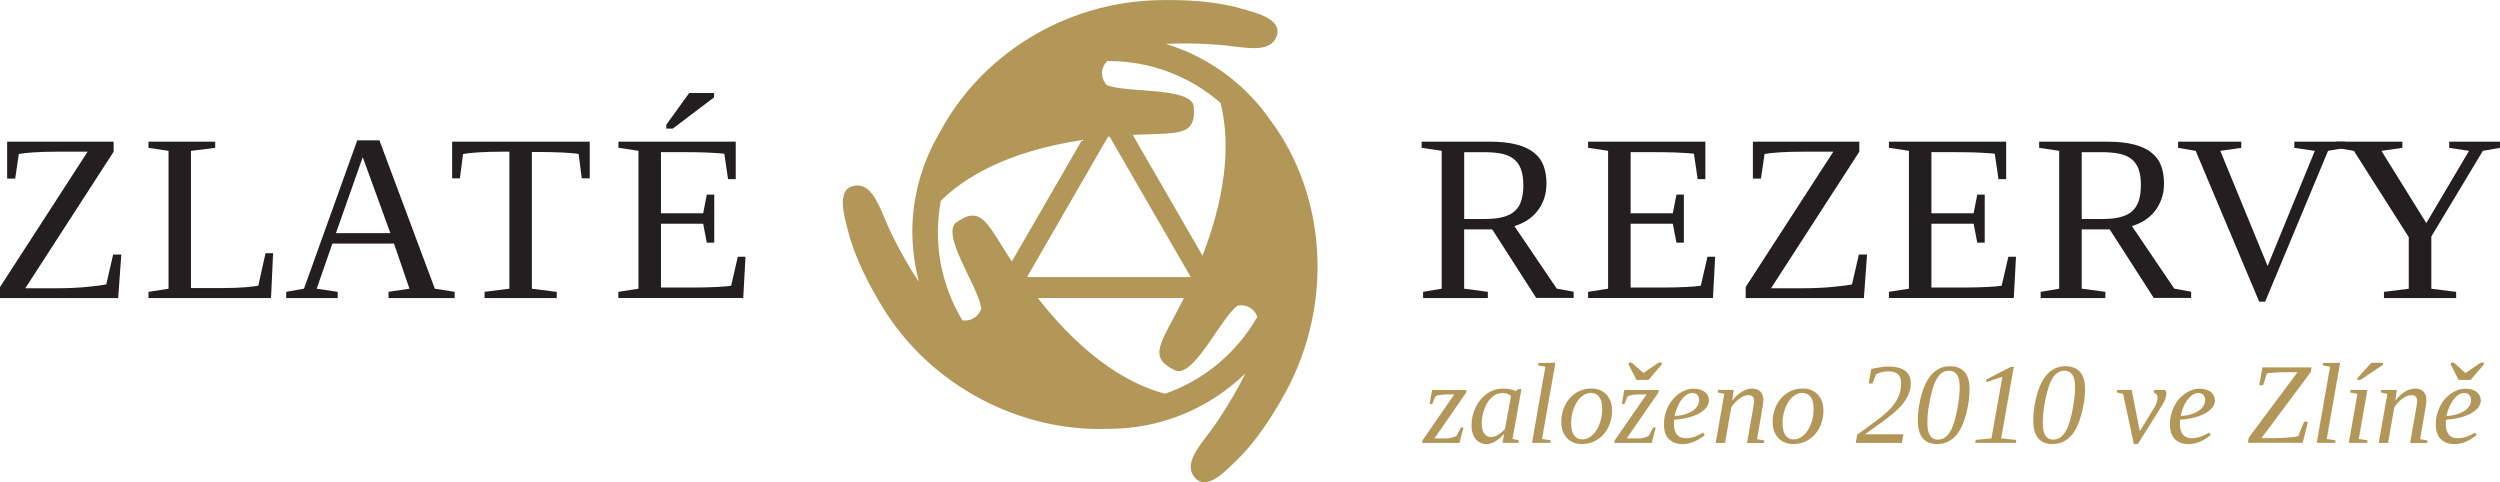 <?xml version="1.0" encoding="UTF-8"?>
<svg id="Layer_2" data-name="Layer 2" xmlns="http://www.w3.org/2000/svg" width="555.97" height="107.22" viewBox="0 0 555.97 107.22">
  <defs>
    <style>
      .cls-1 {
        fill: #231f20;
      }

      .cls-1, .cls-2 {
        stroke-width: 0px;
      }

      .cls-2 {
        fill: #b39758;
      }
    </style>
  </defs>
  <g id="Layer_1-2" data-name="Layer 1">
    <g id="Zlate_Rezervy" data-name="Zlate Rezervy">
      <g>
        <path class="cls-2" d="M282.58,26.81c-5.57-8.06-13.76-14.15-23.29-17.04,3.03-.16,6.65-.15,11.01.13,5.74.36,12.01,2.4,13.6-1.82,1.5-4.03-5.29-5.41-8.11-6.24-5.41-1.59-12.41-1.96-18.36-1.8-20.8.49-39.33,12.3-48.4,29.34-3.88,6.54-6.14,14.13-6.14,22.22,0,.62.03,1.24.05,1.87.14,3.16.63,6.22,1.39,9.17-1.82-2.68-3.81-6.1-5.98-10.46-2.57-5.16-3.94-11.62-8.37-10.87-4.26.7-2.06,7.28-1.36,10.13,1.34,5.48,4.51,11.73,7.61,16.81,10.86,17.81,30.98,27.89,50.36,27.12h.01c.6,0,1.23,0,1.84-.04,11.14-.47,21.1-5.1,28.52-12.29-1.42,2.92-3.38,6.36-6.07,10.43-3.16,4.8-8.09,9.2-5.23,12.68,2.75,3.33,7.34-1.86,9.46-3.9,4.08-3.9,7.91-9.77,10.76-14.98,10.7-19.64,9.15-43.67-3.29-60.45ZM228.39,61.63l18.03-31.23c.11,0,.23-.02.34-.03l18.05,31.25h-36.41ZM246.23,13.59c.14,0,.27-.01.4-.01,9.44,0,18.12,3.51,24.79,9.28,1.8,7.06,2.13,18.14-3.99,34.01l-15.52-26.87c10.22-.49,14.06.45,13.58-6.23-.34-4.53-15.16-2.99-19.42-4.89-1.01-1.14-1.69-3.34.16-5.3ZM218.23,68.63c-.46,1.36-1.86,2.93-4.2,2.61-3.19-5.29-5.15-11.41-5.43-18.01-.02-.55-.03-1.1-.03-1.63,0-2.37.24-4.69.65-6.94,5.15-5.1,14.52-10.93,31.4-13.52l-15.61,27.02c-5.61-8.7-6.71-12.53-12.26-8.77-3.77,2.54,5,14.62,5.47,19.24ZM259.08,87.57c-7.23-1.93-17.31-7.28-28.28-21.28h32.49c-5.05,10.07-8.28,13.01-2.01,16.05,4.09,1.99,10.16-11.64,13.95-14.37,1.43-.29,3.53.19,4.38,2.5-4.52,7.89-11.75,14.05-20.52,17.09Z"/>
        <path class="cls-1" d="M0,63.84l19.49-30.11h-6.48c-2.27,0-4.14.06-5.64.16-1.48.1-2.54.23-3.19.36l-.8,5.47h-1.79v-8.21h23.68v2.23l-19.64,30.36h7.53c1.13,0,2.24-.03,3.36-.09,1.11-.05,2.14-.13,3.09-.23.95-.1,1.78-.19,2.49-.28.71-.1,1.22-.18,1.53-.25l1.53-6.64h1.82l-.7,9.67H0v-2.44Z"/>
        <path class="cls-1" d="M47.85,32.88l-5.38.67v30.51h6.85c2.16,0,3.93-.07,5.29-.18,1.36-.13,2.31-.24,2.83-.34l1.61-7.23h1.68l-.46,9.98h-27.25v-1.38l4.46-.7v-30.66l-4.46-.67v-1.37h14.84v1.37Z"/>
        <path class="cls-1" d="M75.1,64.9v1.38h-11.45v-1.38l3.95-.7,11.85-32.99h4.93l12.32,32.99,4.41.7v1.38h-14.71v-1.38l4.66-.7-3.44-10.03h-13.7l-3.49,10.03,4.66.7ZM80.67,34.95l-5.96,16.89h12.1l-6.14-16.89Z"/>
        <path class="cls-1" d="M107.76,66.28v-1.38l5.52-.7v-30.47h-1.32c-2.27,0-4.17.06-5.71.16-1.53.1-2.63.23-3.27.36l-.7,5.41h-1.73v-8.16h30.6v8.16h-1.77l-.7-5.41c-.31-.07-.77-.13-1.39-.18-.61-.05-1.32-.1-2.13-.15-.81-.04-1.7-.07-2.66-.09-.96-.03-1.95-.03-2.94-.03h-1.28v30.41l5.53.7v1.38h-16.05Z"/>
        <path class="cls-1" d="M137.53,64.9l4.46-.7v-30.66l-4.46-.67v-1.37h26.09v8.33h-1.71l-.83-5.64c-.54-.07-1.23-.12-2.01-.17-.78-.05-1.58-.1-2.4-.12-.81-.02-1.58-.05-2.3-.05-.73,0-1.29-.01-1.7-.01h-5.68v13.59h9.39l.8-4.15h1.66v10.68h-1.66l-.8-4.2h-9.39v14.19h6.85c1.07,0,2.08-.01,3.04-.04.95-.03,1.8-.06,2.57-.09.76-.03,1.41-.08,1.95-.13.55-.05.95-.11,1.2-.16l1.48-6.43h1.71l-.5,9.18h-27.78v-1.38ZM148.18,28.59v-.85l5.09-7.06h5.53v.97l-9.18,6.95h-1.44Z"/>
        <path class="cls-1" d="M325.61,51.03v13.17l5.27.7v1.38h-14.4v-1.38l4.13-.7v-30.66l-4.46-.67v-1.37h15.01c2.44,0,4.47.21,6.11.64,1.64.43,2.95,1.05,3.93,1.86.98.79,1.68,1.77,2.09,2.91.41,1.14.62,2.42.62,3.86,0,1.34-.19,2.52-.58,3.57-.38,1.04-.91,1.97-1.57,2.75-.66.8-1.41,1.46-2.28,1.99-.86.52-1.75.92-2.7,1.2l9.42,13.9,3.76.7v1.38h-8.32l-9.79-15.25h-6.23ZM338.77,41.15c0-1.38-.17-2.54-.51-3.47-.33-.94-.84-1.69-1.54-2.26-.69-.57-1.6-.98-2.69-1.22-1.09-.24-2.43-.36-3.98-.36h-4.43v14.86h4.59c1.59,0,2.93-.14,4.02-.43,1.09-.28,1.97-.73,2.65-1.34.68-.62,1.16-1.4,1.45-2.36.29-.95.45-2.09.45-3.42Z"/>
        <path class="cls-1" d="M353.17,64.9l4.45-.7v-30.66l-4.45-.67v-1.37h26.08v8.33h-1.71l-.83-5.64c-.56-.07-1.22-.12-2.01-.17-.78-.05-1.59-.1-2.4-.12-.81-.02-1.58-.05-2.3-.05-.73,0-1.29-.01-1.69-.01h-5.68v13.59h9.38l.81-4.15h1.65v10.68h-1.65l-.81-4.2h-9.38v14.19h6.84c1.08,0,2.09-.01,3.04-.04.94-.03,1.8-.06,2.55-.09.77-.03,1.42-.08,1.97-.13.55-.05.94-.11,1.21-.16l1.48-6.43h1.71l-.49,9.18h-27.77v-1.38Z"/>
        <path class="cls-1" d="M388.21,63.84l19.5-30.11h-6.48c-2.27,0-4.15.06-5.63.16-1.49.1-2.55.23-3.18.36l-.81,5.47h-1.79v-8.21h23.67v2.23l-19.63,30.36h7.51c1.13,0,2.25-.03,3.37-.09,1.11-.05,2.15-.13,3.09-.23.96-.1,1.79-.19,2.49-.28.71-.1,1.23-.18,1.54-.25l1.53-6.64h1.82l-.7,9.67h-26.29v-2.44Z"/>
        <path class="cls-1" d="M420.07,64.9l4.45-.7v-30.66l-4.45-.67v-1.37h26.08v8.33h-1.71l-.83-5.64c-.55-.07-1.22-.12-2.02-.17-.78-.05-1.58-.1-2.39-.12-.82-.02-1.58-.05-2.32-.05-.73,0-1.28-.01-1.67-.01h-5.69v13.59h9.39l.81-4.15h1.66v10.68h-1.66l-.81-4.2h-9.39v14.19h6.85c1.07,0,2.09-.01,3.03-.04.95-.03,1.81-.06,2.58-.09.75-.03,1.41-.08,1.96-.13.54-.05.95-.11,1.21-.16l1.48-6.43h1.7l-.49,9.18h-27.77v-1.38Z"/>
        <path class="cls-1" d="M462.95,51.03v13.17l5.26.7v1.38h-14.39v-1.38l4.12-.7v-30.66l-4.46-.67v-1.37h15.02c2.43,0,4.46.21,6.11.64,1.62.43,2.94,1.05,3.92,1.86.99.79,1.68,1.77,2.1,2.91.41,1.14.62,2.42.62,3.86,0,1.34-.19,2.52-.59,3.57-.39,1.04-.91,1.97-1.56,2.75-.66.8-1.42,1.46-2.28,1.99-.87.52-1.77.92-2.7,1.2l9.41,13.9,3.76.7v1.38h-8.32l-9.8-15.25h-6.24ZM476.11,41.15c0-1.38-.17-2.54-.49-3.47-.34-.94-.84-1.69-1.55-2.26-.7-.57-1.6-.98-2.7-1.22-1.1-.24-2.42-.36-3.99-.36h-4.43v14.86h4.6c1.59,0,2.93-.14,4.02-.43,1.08-.28,1.97-.73,2.64-1.34.67-.62,1.15-1.4,1.45-2.36.29-.95.44-2.09.44-3.42Z"/>
        <path class="cls-1" d="M521.54,31.51v1.37l-3.81.67-13.99,33.54h-1.32l-14.13-33.54-3.91-.67v-1.37h14.05v1.37l-4.66.67,10.52,25.6,10.5-25.6-4.56-.67v-1.37h11.3Z"/>
        <path class="cls-1" d="M540.7,52.59v11.62l5.52.7v1.38h-16.06v-1.38l5.52-.7v-11.47l-12.21-19.19-3.91-.67v-1.37h14.7v1.37l-4.66.67,9.98,16.06,9.5-16.06-4.41-.67v-1.37h11.3v1.37l-3.81.67-11.46,19.04Z"/>
      </g>
      <g>
        <path class="cls-2" d="M316.23,98.5l.11-.56,7.06-10.21h-1.87c-.23,0-.46.01-.7.03s-.46.05-.67.09-.4.08-.56.14-.3.12-.4.18l-.69,1.69h-.59l.56-3.13h7.66l-.1.61-7.04,10.16h2.47c.47,0,.92-.05,1.36-.16.44-.11.81-.25,1.1-.43l.95-1.84h.59l-.9,3.43h-8.36Z"/>
        <path class="cls-2" d="M336.38,97.62l1.42.31-.1.56h-3.57l.36-1.95c-.7.73-1.37,1.29-2.02,1.66s-1.26.56-1.85.56c-.48,0-.92-.09-1.33-.27-.41-.18-.76-.45-1.07-.8-.3-.35-.54-.78-.71-1.31-.17-.52-.26-1.13-.26-1.81s.08-1.42.24-2.09c.16-.68.39-1.32.68-1.93s.65-1.16,1.07-1.67c.42-.5.89-.94,1.4-1.3s1.08-.65,1.69-.85,1.25-.31,1.92-.31c.55,0,1.06.05,1.52.14.46.09.91.22,1.33.39.03-.01.05-.04.09-.06.02-.01.05-.04.09-.06.03-.03.07-.05.11-.09.08-.06.17-.13.28-.21h.68l-1.98,11.1ZM336.02,88.02c-.16-.11-.31-.2-.45-.28-.14-.08-.29-.14-.44-.19-.16-.05-.32-.09-.49-.11-.17-.02-.37-.03-.58-.03-.7,0-1.33.21-1.9.62-.56.41-1.04.95-1.43,1.6-.39.66-.69,1.39-.9,2.2s-.31,1.62-.31,2.42c0,.53.06.97.18,1.35.12.37.27.68.46.91.19.24.41.41.65.52.25.11.5.16.77.16s.55-.05.83-.14c.28-.1.54-.23.81-.39s.52-.35.76-.56c.25-.21.48-.42.7-.65l1.36-7.44Z"/>
        <path class="cls-2" d="M342.92,97.62l1.97.31-.1.56h-4.09l2.97-16.93-1.62-.3.1-.56h3.75l-2.97,16.92Z"/>
        <path class="cls-2" d="M351.79,98.75c-.68,0-1.3-.11-1.86-.34-.56-.23-1.05-.55-1.45-.98s-.72-.94-.94-1.55-.33-1.3-.33-2.07c0-.98.16-1.91.47-2.81.31-.89.76-1.68,1.34-2.36.58-.68,1.28-1.22,2.11-1.63.83-.4,1.76-.61,2.79-.61.68,0,1.3.11,1.86.34.56.23,1.05.55,1.45.98.4.43.72.94.94,1.55s.33,1.3.33,2.07c0,.98-.16,1.91-.47,2.81-.31.89-.76,1.68-1.34,2.36-.58.68-1.28,1.22-2.11,1.63-.83.4-1.76.61-2.79.61ZM349.41,94.24c0,1.13.22,1.99.66,2.59.44.6,1.05.89,1.83.89.58,0,1.13-.17,1.66-.52.53-.34,1-.82,1.4-1.43.41-.61.73-1.32.98-2.16.25-.83.37-1.73.37-2.71,0-1.15-.22-2.03-.66-2.62-.44-.6-1.07-.9-1.89-.9-.57,0-1.11.17-1.64.52-.53.34-.99.81-1.39,1.42s-.72,1.33-.97,2.17c-.24.84-.36,1.76-.36,2.75Z"/>
        <path class="cls-2" d="M358.98,98.5l.11-.56,7.06-10.21h-1.87c-.23,0-.46.01-.7.03s-.46.05-.67.09-.4.08-.56.14-.3.12-.4.18l-.69,1.69h-.59l.56-3.13h7.66l-.1.61-7.04,10.16h2.47c.47,0,.92-.05,1.36-.16.44-.11.81-.25,1.1-.43l.95-1.84h.59l-.9,3.43h-8.36ZM362.89,80.66l2.58,2.29,3.38-2.29h.75l-.06.41-2.94,3.42h-2.67l-1.75-3.42.06-.41h.65Z"/>
        <path class="cls-2" d="M380.06,88.98c0,.54-.17,1.06-.51,1.54-.34.48-.84.92-1.5,1.31s-1.46.72-2.43.98c-.97.26-2.07.44-3.31.52,0,.08-.02.19-.03.35s-.02.34-.02.56c0,.41.04.81.12,1.19.08.38.22.73.42,1.03.2.3.47.54.81.72.34.18.78.27,1.3.27.75,0,1.44-.13,2.08-.38.64-.25,1.23-.54,1.78-.87l.36.53c-.27.23-.58.46-.94.7-.36.24-.75.46-1.17.66-.42.2-.87.36-1.33.48-.47.13-.94.19-1.43.19-.71,0-1.33-.1-1.85-.3-.53-.21-.96-.5-1.32-.87-.35-.38-.61-.83-.79-1.38-.18-.54-.26-1.15-.26-1.83,0-.74.08-1.46.25-2.13.17-.68.4-1.32.7-1.91.3-.59.66-1.12,1.08-1.6.42-.48.87-.89,1.36-1.23.49-.34,1.01-.61,1.55-.79.55-.19,1.1-.28,1.67-.28.53,0,1.01.07,1.43.19.42.13.78.31,1.07.54s.52.5.67.81.23.65.23,1.02ZM372.41,92.54c.91-.07,1.71-.21,2.39-.43.68-.22,1.25-.49,1.71-.81.45-.32.79-.68,1.02-1.08s.34-.81.34-1.23c0-.47-.13-.85-.38-1.15-.26-.3-.62-.45-1.11-.45s-.96.16-1.39.47-.82.72-1.17,1.21-.64,1.05-.88,1.66c-.24.61-.42,1.22-.53,1.82Z"/>
        <path class="cls-2" d="M390.09,89.13c0-.38-.1-.68-.3-.91-.2-.24-.52-.35-.95-.35-.35,0-.71.08-1.08.24-.37.16-.72.37-1.06.64-.34.26-.66.55-.95.88s-.54.66-.74.98l-1.38,7.89h-2.08l1.91-10.91-1.48-.31.1-.56h3.48l-.34,2.4c.32-.41.65-.78,1-1.11s.71-.62,1.08-.85c.37-.24.75-.42,1.14-.55.39-.13.78-.19,1.18-.19s.73.05,1.05.15c.31.1.58.26.8.48.22.22.39.49.51.83.12.33.18.73.18,1.19,0,.1-.01.24-.03.41-.02.17-.05.36-.08.56-.03.2-.07.41-.1.62-.03.21-.07.41-.1.6l-1.1,6.4,1.64.3-.1.56h-3.77l1.28-7.29c.03-.18.07-.37.1-.57.03-.2.07-.4.09-.59.03-.19.05-.37.07-.52.02-.16.03-.29.03-.39Z"/>
        <path class="cls-2" d="M398.8,98.75c-.68,0-1.3-.11-1.86-.34-.56-.23-1.05-.55-1.45-.98s-.72-.94-.94-1.55-.33-1.3-.33-2.07c0-.98.16-1.91.47-2.81.31-.89.76-1.68,1.34-2.36.58-.68,1.28-1.22,2.11-1.63.83-.4,1.76-.61,2.79-.61.68,0,1.3.11,1.86.34.56.23,1.05.55,1.45.98.4.43.72.94.94,1.55s.33,1.3.33,2.07c0,.98-.16,1.91-.47,2.81-.31.89-.76,1.68-1.34,2.36-.58.68-1.28,1.22-2.11,1.63-.83.4-1.76.61-2.79.61ZM396.43,94.24c0,1.13.22,1.99.66,2.59.44.6,1.05.89,1.83.89.58,0,1.13-.17,1.66-.52.53-.34,1-.82,1.4-1.43.41-.61.73-1.32.98-2.16.25-.83.37-1.73.37-2.71,0-1.15-.22-2.03-.66-2.62-.44-.6-1.07-.9-1.89-.9-.57,0-1.11.17-1.64.52-.53.34-.99.81-1.39,1.42s-.72,1.33-.97,2.17c-.24.84-.36,1.76-.36,2.75Z"/>
        <path class="cls-2" d="M422.97,98.5h-10.27l.32-1.84c.93-.69,1.81-1.34,2.66-1.93.84-.6,1.63-1.18,2.35-1.74.72-.57,1.38-1.13,1.96-1.69s1.08-1.16,1.5-1.79c.41-.62.73-1.29.96-2,.23-.71.34-1.5.34-2.37s-.24-1.54-.73-1.95-1.19-.61-2.13-.61c-.25,0-.5.02-.76.05-.26.04-.5.09-.74.15s-.46.13-.67.21c-.21.08-.39.16-.55.25l-.8,2.05h-.83l.56-3.23c.67-.15,1.32-.28,1.95-.38.63-.11,1.3-.16,2.02-.16.81,0,1.52.09,2.12.26.61.17,1.11.41,1.51.73.4.32.7.7.9,1.14.2.44.3.94.3,1.49,0,.8-.13,1.55-.38,2.24s-.6,1.35-1.05,1.97c-.45.63-.98,1.23-1.61,1.81s-1.32,1.16-2.07,1.74c-.75.58-1.56,1.17-2.42,1.77-.86.6-1.74,1.23-2.66,1.9h8.54l-.34,1.93Z"/>
        <path class="cls-2" d="M437.69,90.03c-.25,1.4-.58,2.65-.97,3.73s-.88,2-1.45,2.74-1.23,1.3-1.97,1.68c-.75.38-1.59.57-2.54.57-1.39,0-2.44-.43-3.17-1.3-.73-.86-1.09-2.18-1.09-3.95,0-.49.03-1.04.07-1.64.05-.6.13-1.21.24-1.83.25-1.39.58-2.61.98-3.68.4-1.07.88-1.97,1.45-2.69s1.22-1.28,1.95-1.65c.73-.38,1.56-.57,2.48-.57,1.38,0,2.45.42,3.21,1.25s1.13,2.13,1.13,3.89c0,.49-.03,1.03-.08,1.64-.05.6-.13,1.21-.24,1.81ZM435.41,90.31c.07-.4.13-.8.18-1.2.05-.4.1-.78.13-1.14.03-.37.06-.71.07-1.03.02-.32.03-.61.03-.86,0-.57-.05-1.08-.14-1.53-.09-.45-.24-.83-.43-1.15-.2-.31-.44-.55-.74-.71-.3-.16-.65-.25-1.06-.25-.62,0-1.16.17-1.62.51s-.86.83-1.21,1.47c-.35.65-.66,1.44-.92,2.38-.26.94-.5,2.01-.71,3.22-.15.86-.25,1.62-.29,2.28-.05.66-.07,1.29-.07,1.88,0,.53.04,1.02.13,1.47.09.44.23.82.41,1.13.19.31.42.56.71.73s.63.26,1.03.26c.61,0,1.15-.16,1.62-.49s.88-.8,1.23-1.43c.35-.63.66-1.41.93-2.33.26-.93.5-1.99.72-3.19Z"/>
        <path class="cls-2" d="M445.03,97.49l3.38.34-.12.66h-9.03l.13-.66,3.49-.34,2.42-13.7-3.61,1.22.13-.66,5.38-2.78h.65l-2.82,15.93Z"/>
        <path class="cls-2" d="M463.34,90.03c-.25,1.4-.58,2.65-.97,3.73s-.88,2-1.44,2.74c-.57.74-1.23,1.3-1.97,1.68-.74.38-1.59.57-2.53.57-1.39,0-2.44-.43-3.17-1.3s-1.09-2.18-1.09-3.95c0-.49.03-1.04.07-1.64.05-.6.13-1.21.24-1.83.25-1.39.58-2.61.98-3.68.4-1.07.89-1.97,1.45-2.69.57-.73,1.22-1.28,1.96-1.65.73-.38,1.56-.57,2.48-.57,1.38,0,2.45.42,3.21,1.25s1.13,2.13,1.13,3.89c0,.49-.03,1.03-.08,1.64-.05.6-.13,1.21-.24,1.81ZM461.06,90.31c.07-.4.13-.8.18-1.2.05-.4.1-.78.13-1.14s.06-.71.08-1.03c.01-.32.03-.61.03-.86,0-.57-.05-1.08-.14-1.53-.09-.45-.24-.83-.43-1.15-.2-.31-.44-.55-.74-.71-.3-.16-.65-.25-1.06-.25-.62,0-1.16.17-1.62.51-.46.34-.86.83-1.21,1.47-.35.65-.66,1.44-.92,2.38-.26.94-.5,2.01-.71,3.22-.15.86-.25,1.62-.29,2.28-.04.66-.07,1.29-.07,1.88,0,.53.04,1.02.13,1.47.09.44.23.82.41,1.13.19.31.42.56.71.73s.63.26,1.03.26c.61,0,1.15-.16,1.62-.49s.88-.8,1.23-1.43.66-1.41.93-2.33c.26-.93.5-1.99.72-3.19Z"/>
        <path class="cls-2" d="M479,90.81c.29-.48.5-.92.62-1.33.12-.41.18-.77.18-1.09s-.09-.56-.26-.74c-.18-.19-.36-.3-.57-.37l.1-.56h2.38c.07.07.15.17.22.31.07.15.11.3.11.48,0,.26-.07.62-.2,1.07s-.41,1.01-.84,1.68l-5.3,8.48h-.91l-2.37-11.14-1.42-.32.11-.56h3.21l1.81,9.17,3.12-5.09Z"/>
        <path class="cls-2" d="M492.59,88.98c0,.54-.17,1.06-.52,1.54-.34.48-.84.92-1.5,1.31-.66.39-1.47.72-2.43.98-.97.26-2.07.44-3.31.52,0,.08-.02.19-.03.35-.01.16-.02.34-.02.56,0,.41.04.81.12,1.19s.22.73.42,1.03c.2.3.47.54.81.72.34.18.78.27,1.3.27.75,0,1.44-.13,2.08-.38.64-.25,1.23-.54,1.78-.87l.36.53c-.26.23-.58.46-.94.7-.36.24-.75.46-1.17.66s-.87.36-1.33.48c-.47.13-.94.19-1.43.19-.71,0-1.32-.1-1.85-.3-.53-.21-.97-.5-1.32-.87-.35-.38-.61-.83-.79-1.38-.17-.54-.26-1.15-.26-1.83,0-.74.08-1.46.25-2.13.17-.68.4-1.32.7-1.91s.66-1.12,1.07-1.6c.42-.48.87-.89,1.36-1.23.49-.34,1.01-.61,1.55-.79.54-.19,1.1-.28,1.67-.28.53,0,1.01.07,1.43.19.42.13.78.31,1.07.54.29.23.52.5.67.81.15.31.23.65.23,1.02ZM484.94,92.54c.91-.07,1.71-.21,2.39-.43.68-.22,1.25-.49,1.71-.81.45-.32.79-.68,1.02-1.08s.34-.81.34-1.23c0-.47-.13-.85-.38-1.15-.26-.3-.62-.45-1.11-.45s-.95.16-1.39.47c-.43.31-.82.72-1.17,1.21-.35.49-.64,1.05-.88,1.66-.24.61-.42,1.22-.53,1.82Z"/>
        <path class="cls-2" d="M500.1,97.32l10.83-14.54h-2.5c-1.09,0-2,.03-2.73.08s-1.25.11-1.56.17l-.85,2.64h-.86l.7-3.97h10.93l-.2,1.07-10.93,14.66h3.01c.54,0,1.09-.01,1.63-.04.54-.03,1.05-.07,1.52-.11.47-.04.87-.09,1.23-.14.35-.04.61-.08.76-.12l1.3-3.21h.88l-1.17,4.67h-12.19l.21-1.18Z"/>
        <path class="cls-2" d="M517.43,97.62l1.97.31-.1.56h-4.09l2.97-16.93-1.62-.3.1-.56h3.75l-2.97,16.92Z"/>
        <path class="cls-2" d="M524.56,97.62l1.97.31-.1.56h-4.09l1.92-10.89-1.62-.32.1-.56h3.74l-1.92,10.9ZM524.21,84.5l.06-.41,3.06-3.4h2.67l-.08.46-5.02,3.35h-.69Z"/>
        <path class="cls-2" d="M537.54,89.13c0-.38-.1-.68-.3-.91-.2-.24-.52-.35-.95-.35-.35,0-.71.08-1.08.24-.37.16-.72.37-1.06.64-.34.26-.66.55-.95.88-.29.33-.54.66-.74.98l-1.38,7.89h-2.08l1.92-10.91-1.48-.31.1-.56h3.48l-.34,2.4c.32-.41.65-.78,1-1.11.34-.33.7-.62,1.07-.85.37-.24.75-.42,1.14-.55.39-.13.78-.19,1.18-.19s.73.05,1.05.15c.32.1.58.26.8.48.22.22.39.49.52.83.12.33.18.73.18,1.19,0,.1-.01.24-.03.41s-.05.36-.08.56c-.04.2-.07.41-.1.62-.03.21-.07.41-.1.6l-1.1,6.4,1.64.3-.1.56h-3.77l1.28-7.29c.03-.18.07-.37.1-.57.03-.2.07-.4.09-.59.03-.19.05-.37.07-.52.02-.16.03-.29.03-.39Z"/>
        <path class="cls-2" d="M551.72,88.98c0,.54-.17,1.06-.52,1.54-.34.48-.84.92-1.5,1.31-.66.39-1.47.72-2.43.98-.97.26-2.07.44-3.31.52,0,.08-.02.19-.03.35-.01.16-.02.34-.02.56,0,.41.04.81.12,1.19s.22.73.42,1.03c.2.3.47.54.81.72.34.18.78.27,1.3.27.75,0,1.44-.13,2.08-.38.64-.25,1.23-.54,1.78-.87l.36.53c-.26.23-.58.46-.94.7-.36.24-.75.46-1.17.66s-.87.36-1.33.48c-.47.13-.94.19-1.43.19-.71,0-1.32-.1-1.85-.3-.53-.21-.97-.5-1.32-.87-.35-.38-.61-.83-.79-1.38-.17-.54-.26-1.15-.26-1.83,0-.74.08-1.46.25-2.13.17-.68.4-1.32.7-1.91s.66-1.12,1.07-1.6c.42-.48.87-.89,1.36-1.23.49-.34,1.01-.61,1.55-.79.54-.19,1.1-.28,1.67-.28.53,0,1.01.07,1.43.19.42.13.78.31,1.07.54.29.23.52.5.67.81.15.31.23.65.23,1.02ZM544.07,92.54c.91-.07,1.71-.21,2.39-.43.68-.22,1.25-.49,1.71-.81.45-.32.79-.68,1.02-1.08s.34-.81.34-1.23c0-.47-.13-.85-.38-1.15-.26-.3-.62-.45-1.11-.45s-.95.16-1.39.47c-.43.31-.82.72-1.17,1.21-.35.49-.64,1.05-.88,1.66-.24.61-.42,1.22-.53,1.82ZM545.72,80.66l2.58,2.29,3.38-2.29h.75l-.06.41-2.94,3.42h-2.67l-1.75-3.42.07-.41h.65Z"/>
      </g>
    </g>
  </g>
</svg>
